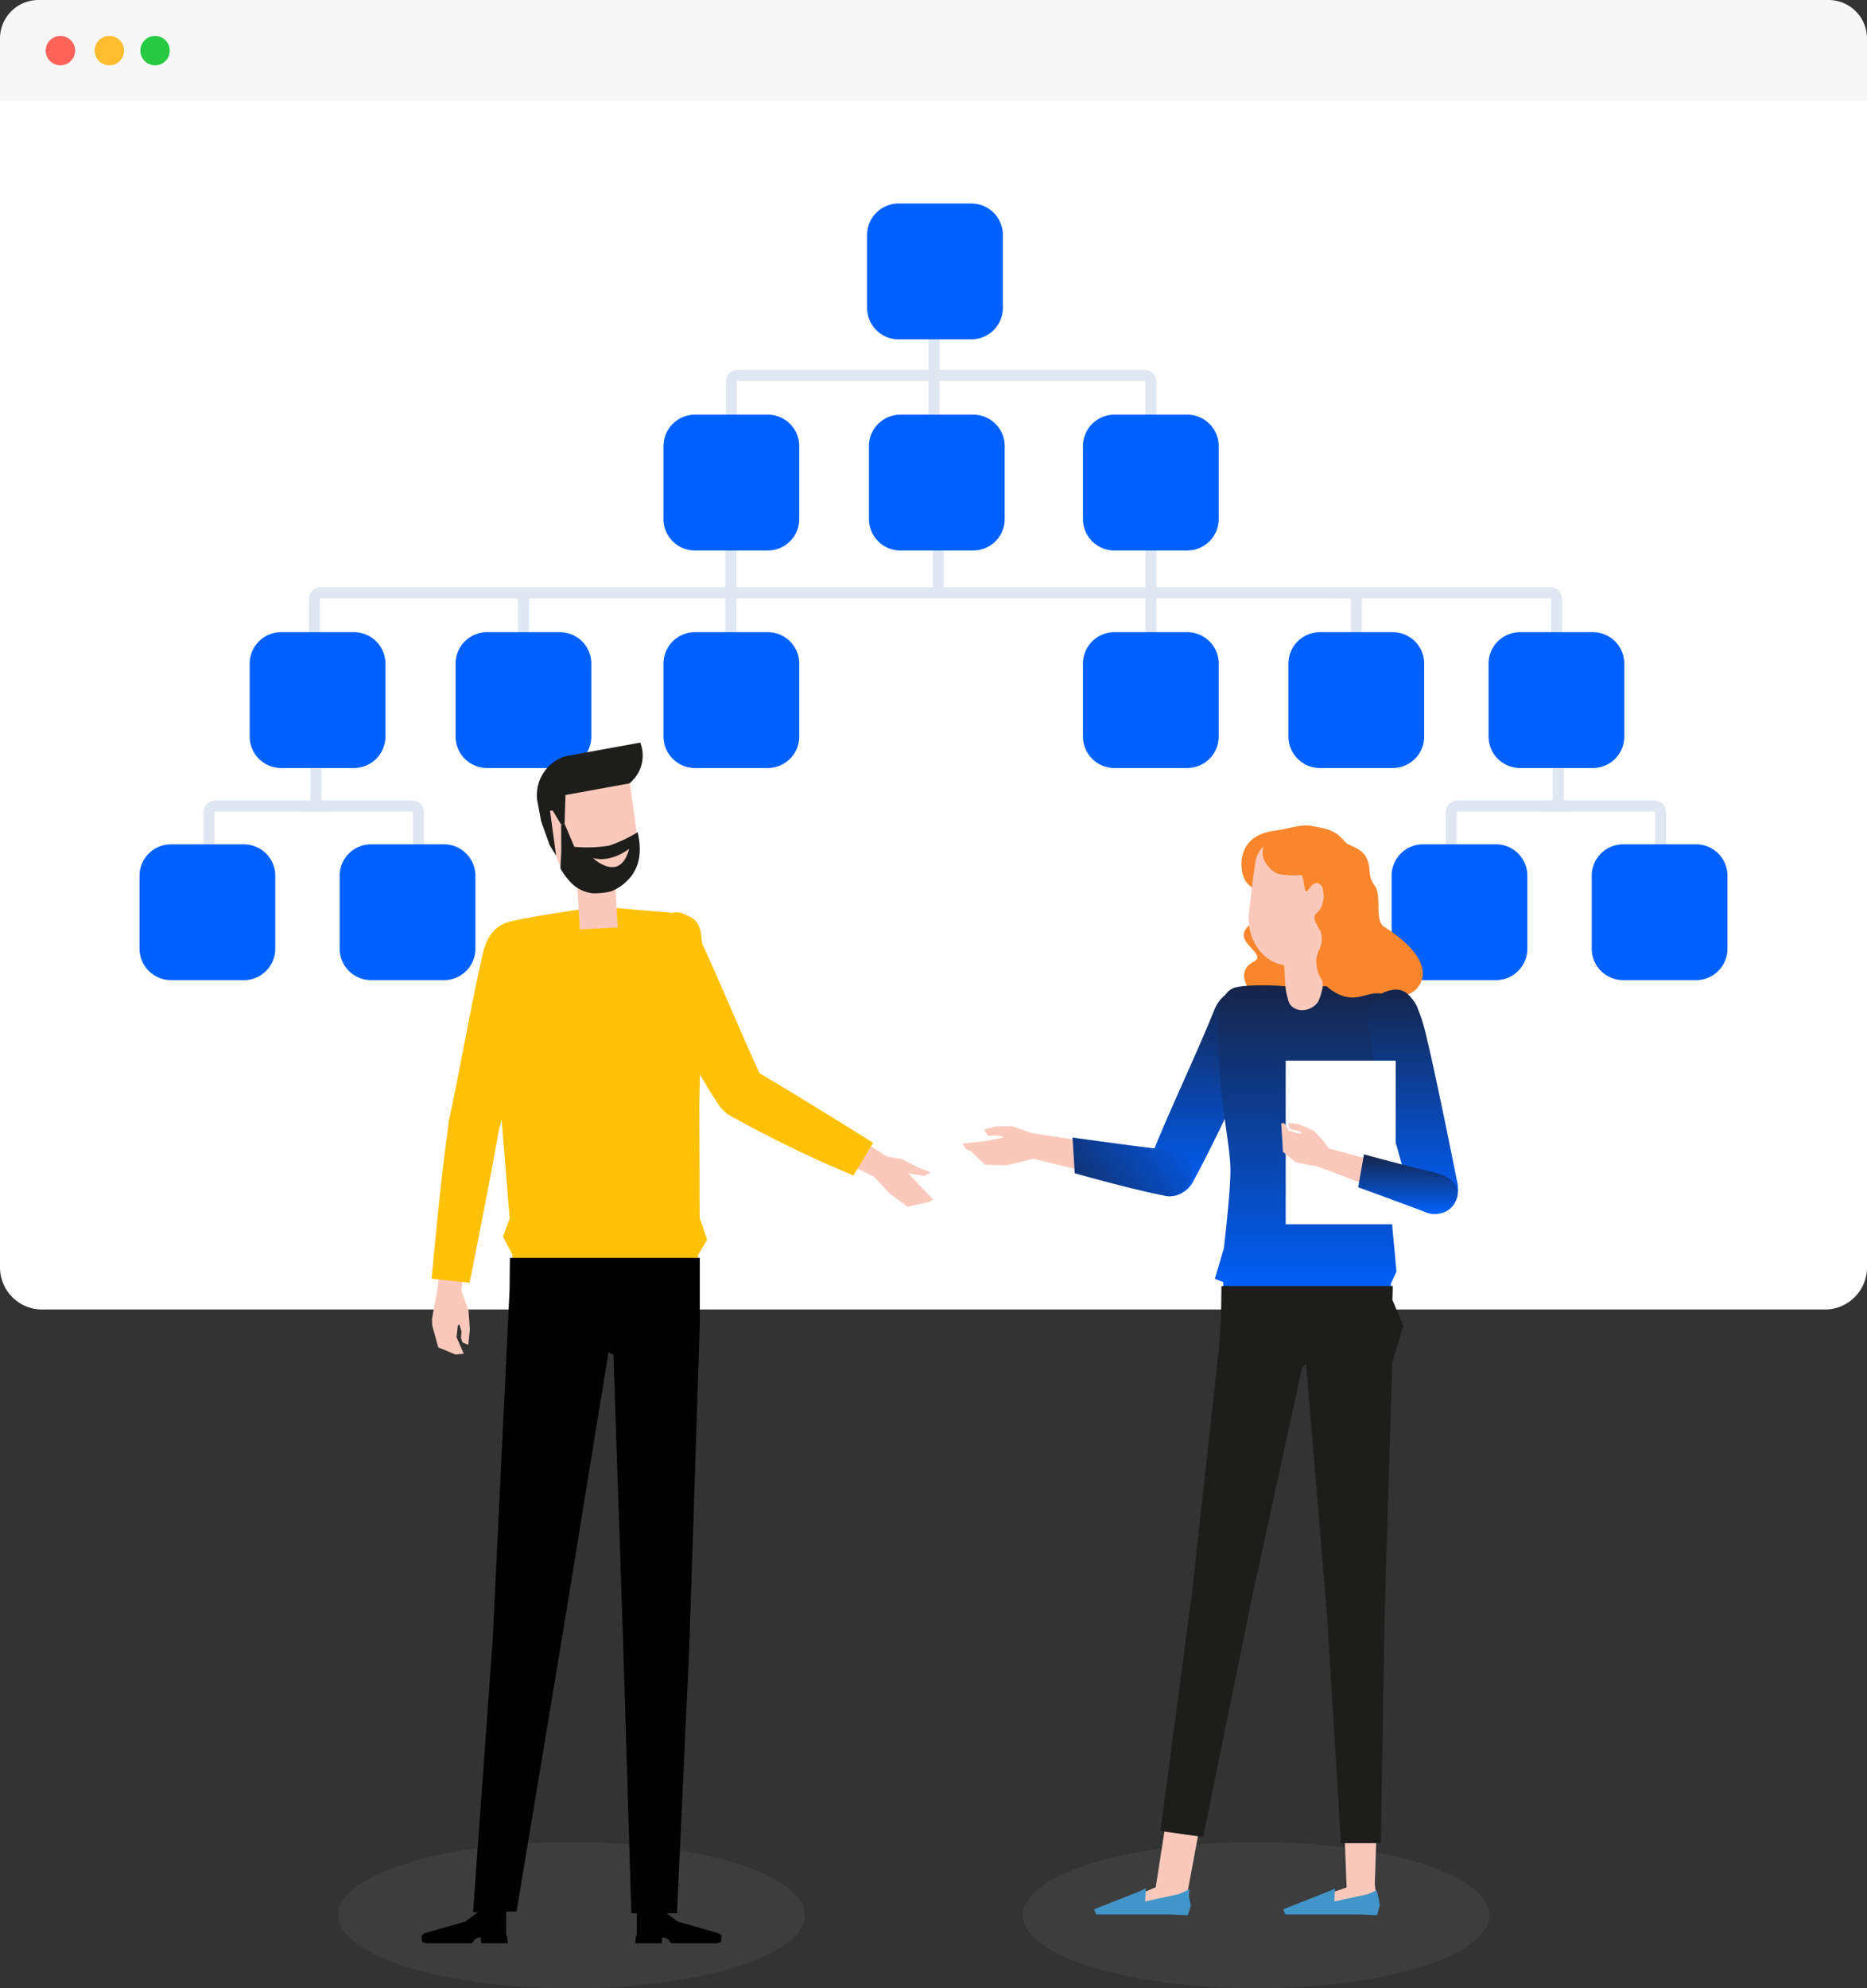 <svg xmlns="http://www.w3.org/2000/svg" xmlns:xlink="http://www.w3.org/1999/xlink" width="291.551" height="310.366" viewBox="0 0 291.551 310.366"><rect x="0" y="0" width="291.551" height="310.366" fill="#333333" stroke="none"/><defs><clipPath id="clip-path"><rect id="Rectangle_2724" data-name="Rectangle 2724" width="247.974" height="121.228" transform="translate(0 0)" fill="none"></rect></clipPath><linearGradient id="linear-gradient" x1="0.5" x2="0.5" y2="1" gradientUnits="objectBoundingBox"><stop offset="0" stop-color="#162447"></stop><stop offset="1" stop-color="#0061ff"></stop></linearGradient><linearGradient id="linear-gradient-2" x1="-0.578" y1="0.276" x2="1.162" y2="-0.293" xlink:href="#linear-gradient"></linearGradient></defs><g id="_01-website-navigation-audit" data-name="01-website-navigation-audit" transform="translate(-728.742 -1471.112)"><g id="Group_14321" data-name="Group 14321" transform="translate(728.742 1471.113)"><g id="browser" transform="translate(0 0)"><path id="Path_23062" data-name="Path 23062" d="M0-160.693H291.551V24.743a6.579,6.579,0,0,1-6.579,6.579H6.579A6.579,6.579,0,0,1,0,24.743Z" transform="translate(0 173.092)" fill="#fff"></path><g id="Group_40" data-name="Group 40" transform="translate(0)"><path id="Rectangle_562" data-name="Rectangle 562" d="M6,0H285.551a6,6,0,0,1,6,6v9.8a0,0,0,0,1,0,0H0a0,0,0,0,1,0,0V6A6,6,0,0,1,6,0Z" fill="#f7f7f7"></path><g id="Group_39" data-name="Group 39" transform="translate(7.137 5.607)"><circle id="Ellipse_107" data-name="Ellipse 107" cx="2.294" cy="2.294" r="2.294" transform="translate(0 0)" fill="#ff6259"></circle><ellipse id="Ellipse_108" data-name="Ellipse 108" cx="2.294" cy="2.294" rx="2.294" ry="2.294" transform="translate(7.646 0)" fill="#ffbd2d"></ellipse><ellipse id="Ellipse_109" data-name="Ellipse 109" cx="2.294" cy="2.294" rx="2.294" ry="2.294" transform="translate(14.783 0)" fill="#27ca41"></ellipse></g></g><g id="Group_14851" data-name="Group 14851" transform="translate(21.789 31.769)"><g id="Group_14850" data-name="Group 14850" transform="translate(0 0)" clip-path="url(#clip-path)"><path id="Path_24727" data-name="Path 24727" d="M967.681,226.669h-.491v-8.6a1.228,1.228,0,0,1,1.227-1.227h30.416v-6.533h.491v7.023H968.417a.737.737,0,0,0-.736.736Z" transform="translate(-875.014 -190.264)" fill="#dfe7f2"></path><path id="Path_24728" data-name="Path 24728" d="M962.446,221.436h-1.723v-9.219a1.845,1.845,0,0,1,1.843-1.843h29.8v-6.533h1.723V212.1H962.566a.12.12,0,0,0-.12.12Z" transform="translate(-869.163 -184.414)" fill="#dfe7f2"></path><path id="Path_24729" data-name="Path 24729" d="M319.866,635.409H285.442c-.6,0-.927.33-.927.736v8.6h-.491v-8.6a1.228,1.228,0,0,1,1.227-1.227H318.9" transform="translate(-256.956 -574.408)" fill="#dfe7f2"></path><path id="Path_24730" data-name="Path 24730" d="M279.281,639.514h-1.723v-9.219a1.845,1.845,0,0,1,1.843-1.843h33.652v.491h.962v1.233H279.592c-.125,0-.31.032-.31.12Z" transform="translate(-251.106 -568.558)" fill="#dfe7f2"></path><path id="Path_24731" data-name="Path 24731" d="M1950.517,635.409h34.424a.737.737,0,0,1,.736.736v8.6h.491v-8.6a1.228,1.228,0,0,0-1.226-1.227h-33.652" transform="translate(-1764.627 -574.408)" fill="#dfe7f2"></path><path id="Path_24732" data-name="Path 24732" d="M1986.784,639.514h-1.723v-9.219a.12.12,0,0,0-.12-.12h-34.424v-1.233h.772v-.491h33.652a1.845,1.845,0,0,1,1.843,1.843Z" transform="translate(-1764.627 -568.558)" fill="#dfe7f2"></path><path id="Path_24733" data-name="Path 24733" d="M2294.579,984.82h17.876a.737.737,0,0,1,.736.736v8.6h.491v-8.6a1.228,1.228,0,0,0-1.227-1.227h-17.1" transform="translate(-2075.898 -890.519)" fill="#dfe7f2"></path><path id="Path_24734" data-name="Path 24734" d="M2314.3,988.925h-1.723v-9.219a.12.12,0,0,0-.12-.12h-17.876v-1.232h.771v-.491h17.1a1.845,1.845,0,0,1,1.843,1.843Z" transform="translate(-2075.898 -884.669)" fill="#dfe7f2"></path><path id="Path_24735" data-name="Path 24735" d="M2165.77,984.82h-17.876a.737.737,0,0,0-.736.736v8.6h-.49v-8.6a1.228,1.228,0,0,1,1.227-1.227H2165" transform="translate(-1942.082 -890.519)" fill="#dfe7f2"></path><path id="Path_24736" data-name="Path 24736" d="M2141.923,988.925H2140.2v-9.219a1.845,1.845,0,0,1,1.843-1.843h17.1v.491h.771v1.232h-17.876a.12.12,0,0,0-.12.12Z" transform="translate(-1936.232 -884.669)" fill="#dfe7f2"></path><path id="Path_24737" data-name="Path 24737" d="M1299.433,292.961h-.491l.026-14.106h33.127a1.228,1.228,0,0,1,1.226,1.227v11.885h-.49V280.081a.737.737,0,0,0-.736-.736h-32.637Z" transform="translate(-1175.149 -252.278)" fill="#dfe7f2"></path><path id="Path_24738" data-name="Path 24738" d="M1294.188,287.727l-1.723,0,.028-15.337h33.742a1.845,1.845,0,0,1,1.843,1.843v12.5h-1.723v-12.5a.12.12,0,0,0-.12-.12h-32.022Z" transform="translate(-1169.289 -246.428)" fill="#dfe7f2"></path><path id="Path_24739" data-name="Path 24739" d="M627,531.029h-.491V518.437a1.227,1.227,0,0,1,1.227-1.227h63.544V504.8h.491v12.9H627.737a.736.736,0,0,0-.736.736Z" transform="translate(-566.802 -456.693)" fill="#dfe7f2"></path><path id="Path_24740" data-name="Path 24740" d="M621.767,525.795h-1.723V512.586a1.845,1.845,0,0,1,1.843-1.843h62.928V498.335h1.723v14.132H621.887a.12.12,0,0,0-.12.12Z" transform="translate(-560.952 -450.842)" fill="#dfe7f2"></path><rect id="Rectangle_2716" data-name="Rectangle 2716" width="0.491" height="26.775" transform="translate(92.094 49.979)" fill="#dfe7f2"></rect><rect id="Rectangle_2717" data-name="Rectangle 2717" width="1.723" height="28.007" transform="translate(91.477 49.362)" fill="#dfe7f2"></rect><path id="Path_24741" data-name="Path 24741" d="M1306.054,635.009h64.554a1.228,1.228,0,0,1,1.227,1.226l.007,15.769h-.49l-.007-15.769a.737.737,0,0,0-.736-.736h-64.063" transform="translate(-1181.583 -574.491)" fill="#dfe7f2"></path><path id="Path_24742" data-name="Path 24742" d="M1370.734,646.771l-.008-16.385a.12.12,0,0,0-.12-.12h-64.063v-.491h-.491v-1.232h64.554a1.845,1.845,0,0,1,1.843,1.842l.008,16.385Z" transform="translate(-1181.582 -568.641)" fill="#dfe7f2"></path><rect id="Rectangle_2718" data-name="Rectangle 2718" width="0.491" height="24.549" transform="translate(157.682 50.908)" fill="#dfe7f2"></rect><rect id="Rectangle_2719" data-name="Rectangle 2719" width="1.723" height="25.782" transform="translate(157.066 50.292)" fill="#dfe7f2"></rect><rect id="Rectangle_2720" data-name="Rectangle 2720" width="0.491" height="24.549" transform="translate(221.296 69.71)" fill="#dfe7f2"></rect><rect id="Rectangle_2721" data-name="Rectangle 2721" width="1.723" height="25.782" transform="translate(220.68 69.094)" fill="#dfe7f2"></rect><path id="Path_24743" data-name="Path 24743" d="M259.12,984.82H277a.737.737,0,0,1,.736.736v8.6h.491v-8.6A1.228,1.228,0,0,0,277,984.329h-17.1" transform="translate(-234.425 -890.519)" fill="#dfe7f2"></path><path id="Path_24744" data-name="Path 24744" d="M278.84,988.925h-1.723v-9.219a.12.12,0,0,0-.12-.12H259.12v-1.232h.772v-.491H277a1.845,1.845,0,0,1,1.843,1.843Z" transform="translate(-234.425 -884.669)" fill="#dfe7f2"></path><path id="Path_24745" data-name="Path 24745" d="M130.31,984.82H112.434a.737.737,0,0,0-.736.736v8.6h-.491v-8.6a1.228,1.228,0,0,1,1.227-1.227h17.1" transform="translate(-100.609 -890.519)" fill="#dfe7f2"></path><path id="Path_24746" data-name="Path 24746" d="M106.464,988.925h-1.723v-9.219a1.845,1.845,0,0,1,1.843-1.843h17.105v.491h.772v1.232H106.584a.12.12,0,0,0-.12.12Z" transform="translate(-94.759 -884.669)" fill="#dfe7f2"></path><rect id="Rectangle_2722" data-name="Rectangle 2722" width="0.491" height="24.549" transform="translate(27.31 69.71)" fill="#dfe7f2"></rect><rect id="Rectangle_2723" data-name="Rectangle 2723" width="1.723" height="25.782" transform="translate(26.694 69.094)" fill="#dfe7f2"></rect><path id="Path_24747" data-name="Path 24747" d="M1208.478,21.2h-11.383a4.907,4.907,0,0,1-4.907-4.907V4.906A4.907,4.907,0,0,1,1197.095,0h11.383a4.907,4.907,0,0,1,4.907,4.907V16.289a4.907,4.907,0,0,1-4.907,4.907" transform="translate(-1078.569 0.001)" fill="#0061ff"></path><path id="Path_24748" data-name="Path 24748" d="M874.847,367.094H863.464a4.907,4.907,0,0,1-4.907-4.907V350.8a4.907,4.907,0,0,1,4.907-4.907h11.383a4.907,4.907,0,0,1,4.907,4.907v11.383a4.907,4.907,0,0,1-4.907,4.907" transform="translate(-776.734 -312.932)" fill="#0061ff"></path><path id="Path_24749" data-name="Path 24749" d="M1211.516,367.094h-11.383a4.907,4.907,0,0,1-4.907-4.907V350.8a4.907,4.907,0,0,1,4.907-4.907h11.383a4.907,4.907,0,0,1,4.907,4.907v11.383a4.907,4.907,0,0,1-4.907,4.907" transform="translate(-1081.317 -312.932)" fill="#0061ff"></path><path id="Path_24750" data-name="Path 24750" d="M1562.184,367.094H1550.8a4.907,4.907,0,0,1-4.907-4.907V350.8a4.907,4.907,0,0,1,4.907-4.907h11.383a4.907,4.907,0,0,1,4.906,4.907v11.383a4.907,4.907,0,0,1-4.906,4.907" transform="translate(-1398.566 -312.932)" fill="#0061ff"></path><path id="Path_24751" data-name="Path 24751" d="M874.847,723.325H863.464a4.907,4.907,0,0,1-4.907-4.907V707.035a4.907,4.907,0,0,1,4.907-4.907h11.383a4.907,4.907,0,0,1,4.907,4.907v11.383a4.907,4.907,0,0,1-4.907,4.907" transform="translate(-776.734 -635.213)" fill="#0061ff"></path><path id="Path_24752" data-name="Path 24752" d="M1562.184,723.325H1550.8a4.907,4.907,0,0,1-4.907-4.907V707.035a4.907,4.907,0,0,1,4.907-4.907h11.383a4.907,4.907,0,0,1,4.906,4.907v11.383a4.907,4.907,0,0,1-4.906,4.907" transform="translate(-1398.566 -635.213)" fill="#0061ff"></path><path id="Path_24753" data-name="Path 24753" d="M1898.864,723.325h-11.384a4.907,4.907,0,0,1-4.907-4.907V707.035a4.907,4.907,0,0,1,4.907-4.907h11.384a4.907,4.907,0,0,1,4.907,4.907v11.383a4.907,4.907,0,0,1-4.907,4.907" transform="translate(-1703.158 -635.213)" fill="#0061ff"></path><path id="Path_24754" data-name="Path 24754" d="M2226.783,723.325H2215.4a4.907,4.907,0,0,1-4.907-4.907V707.035a4.907,4.907,0,0,1,4.907-4.907h11.383a4.907,4.907,0,0,1,4.907,4.907v11.383a4.907,4.907,0,0,1-4.907,4.907" transform="translate(-1999.826 -635.213)" fill="#0061ff"></path><path id="Path_24755" data-name="Path 24755" d="M2067.908,1070.8h-11.384a4.906,4.906,0,0,1-4.906-4.907v-11.384a4.906,4.906,0,0,1,4.906-4.907h11.384a4.907,4.907,0,0,1,4.907,4.907V1065.9a4.907,4.907,0,0,1-4.907,4.907" transform="translate(-1856.092 -949.575)" fill="#0061ff"></path><path id="Path_24756" data-name="Path 24756" d="M2395.828,1070.8h-11.383a4.907,4.907,0,0,1-4.907-4.907v-11.384a4.907,4.907,0,0,1,4.907-4.907h11.383a4.907,4.907,0,0,1,4.906,4.907V1065.9a4.907,4.907,0,0,1-4.906,4.907" transform="translate(-2152.76 -949.575)" fill="#0061ff"></path><path id="Path_24757" data-name="Path 24757" d="M16.29,1070.8H4.907A4.907,4.907,0,0,1,0,1065.9v-11.384a4.907,4.907,0,0,1,4.907-4.907H16.29a4.907,4.907,0,0,1,4.907,4.907V1065.9a4.907,4.907,0,0,1-4.907,4.907" transform="translate(0 -949.575)" fill="#0061ff"></path><path id="Path_24758" data-name="Path 24758" d="M344.209,1070.8H332.826a4.907,4.907,0,0,1-4.907-4.907v-11.384a4.907,4.907,0,0,1,4.907-4.907h11.383a4.907,4.907,0,0,1,4.907,4.907V1065.9a4.907,4.907,0,0,1-4.907,4.907" transform="translate(-296.667 -949.575)" fill="#0061ff"></path><path id="Path_24759" data-name="Path 24759" d="M534.167,723.325H522.784a4.907,4.907,0,0,1-4.907-4.907V707.035a4.907,4.907,0,0,1,4.907-4.907h11.383a4.907,4.907,0,0,1,4.907,4.907v11.383a4.907,4.907,0,0,1-4.907,4.907" transform="translate(-468.522 -635.213)" fill="#0061ff"></path><path id="Path_24760" data-name="Path 24760" d="M196.79,723.325H185.407a4.907,4.907,0,0,1-4.907-4.907V707.035a4.907,4.907,0,0,1,4.907-4.907H196.79a4.907,4.907,0,0,1,4.907,4.907v11.383a4.907,4.907,0,0,1-4.907,4.907" transform="translate(-163.298 -635.213)" fill="#0061ff"></path></g></g></g></g><g id="woman" transform="translate(879.088 1599.963)"><ellipse id="Ellipse_8740" data-name="Ellipse 8740" cx="36.436" cy="11.411" rx="36.436" ry="11.411" transform="translate(9.372 158.692)" fill="#fff" opacity="0.053"></ellipse><g id="Group_14336" data-name="Group 14336" transform="translate(0 0)"><g id="Group_5036" data-name="Group 5036" transform="translate(0 25.269)"><path id="Path_10858" data-name="Path 10858" d="M278.927,129.551l-2.233-2.131-.779-.337-.457-.843,3.664-.4,2.385-.491.266-.175-1.094-.215-1.273.064-.593-.843.1-.178,1.679-.436,2.615-.034,3.044,1.093,10.948,1.627-.515,4.883L286.5,128.625l-4.166,1.01Z" transform="translate(-275.458 -101.855)" fill="#fbc9bb"></path><g id="Group_5035" data-name="Group 5035" transform="translate(17.138)"><g id="Group_5034" data-name="Group 5034"><g id="Group_5033" data-name="Group 5033"><path id="Path_10859" data-name="Path 10859" d="M306.776,120.585c-4.014,9.372-8.068,17.82-11.173,23.548-1.093,2.016-3.728,2.714-5.03,1.747l-.3-.165c-1.791-1.11-2.181-2.983-1.159-5.6,2.633-6.737,6.821-15.35,9.95-23.105.923-2.287,3.7-3.814,5.572-3.173C308.938,115.312,306.776,120.585,306.776,120.585Z" transform="translate(-276.83 -113.691)" fill="url(#linear-gradient)"></path><path id="Path_10860" data-name="Path 10860" d="M283.586,129.908l-.35-5.576s9.425,1.351,15.235,1.978a3.5,3.5,0,0,1,3.351,3.964h0a3.5,3.5,0,0,1-3.9,3.2C292.642,132.488,283.586,129.908,283.586,129.908Z" transform="translate(-283.236 -100.888)" fill="url(#linear-gradient-2)"></path></g></g></g></g><g id="Group_5042" data-name="Group 5042" transform="translate(39.361)"><path id="Path_10861" data-name="Path 10861" d="M308.148,128.345a33.484,33.484,0,0,1-3.367.4c-1.716.1-.635.344-3.73.727-3.157.394-3.355.033-4.878-2.042,0,0-1.727-2.523.9-3.9s-4.4-3.309-.04-6.167,0-4.907-1.075-6.3-1.882-7.112,4.2-7.98c5.308-.756,5.464-2.219,10.8,2.075s3.289,9.513,4.644,11.452c1.6,2.291,2.974,8.313.386,9.762s-2.089.969-4.781,1.758C309.014,128.779,308.831,128,308.148,128.345Z" transform="translate(-291.049 -102.222)" fill="#f9862d"></path><g id="Group_5038" data-name="Group 5038" transform="translate(10.61 17.617)"><g id="Group_5037" data-name="Group 5037" transform="translate(0 0)"><rect id="Rectangle_910" data-name="Rectangle 910" width="5.833" height="11.717" transform="matrix(0.998, -0.057, 0.057, 0.998, 0, 0.332)" fill="#fbc9bb"></rect></g></g><g id="Group_5040" data-name="Group 5040" transform="translate(5.29 1.476)"><g id="Group_5039" data-name="Group 5039"><path id="Path_10862" data-name="Path 10862" d="M295.746,115.294c-.291,4.146,2.342,7.711,5.88,7.958s6.641-2.913,6.931-7.061c.024-.359.835-6.819,1.068-9.19a3.07,3.07,0,0,0-2.657-3.342l-5.85-.767c-2.15.663-3.972,2.053-4.316,4.118C296.363,109.658,295.775,114.9,295.746,115.294Z" transform="translate(-295.724 -102.892)" fill="#fbc9bb"></path></g></g><g id="Group_5041" data-name="Group 5041" transform="translate(0 24.961)"><path id="Path_10863" data-name="Path 10863" d="M295.755,141.93c-.137-3.882-1.615-10.622-1.71-15.44-.084-4.16-.961-11,2.038-12.446,1.509-.727,7.163-.434,7.163-.434l1.093.081a11.456,11.456,0,0,0,.595,2.611c.919,1.657,3.464,1.381,4.521-.189a9.187,9.187,0,0,0,.727-2.421s1.732-.042,2.873.037a85.555,85.555,0,0,1,9.115.945c3.631.987,3.23,4.29,2.855,7.308,0,0-2.188,8.214-2.613,11.195-.5,3.514-1.531,8.965-1.494,12.574.038,3.519.145,5.733.145,5.733l.626,6.746-.868,1.879-.1,2.891H294.757l-.132-3.133-1.3-.5,1.406-4.75S295.867,145.109,295.755,141.93Z" transform="translate(-293.323 -113.551)" fill="url(#linear-gradient)"></path></g><path id="Path_10864" data-name="Path 10864" d="M302.774,109.934c.37.143.383,2.311.71,2.514.388.245,1.064-2.078,2.3-.983.557.494.848,3.107-.573,4.316-.8.681-.335,1.377.575,2.992a3.875,3.875,0,0,1-.317,2.974c-.917,1.835-.139,4.594,1.868,6.043,3.342,2.413,5.259.584,7.171.586,1.527,0,3.715.511,4.9.154,1.954-.59,5.437-4.68-3.69-10.516-1.624-1.04-.341-4.638-1.441-6.33a5.336,5.336,0,0,1-.676-1.26c-.3-.659-.007-2.243-.866-3.51-.917-1.355-2.547-1.509-3.089-2.119-1.289-1.448-2.106-2.067-5.092-2.476-2.1-.289-5.565.482-6.887,1.809a3.127,3.127,0,0,0-.146,4.347,3.467,3.467,0,0,0,1.685,1.289A13.358,13.358,0,0,0,302.774,109.934Z" transform="translate(-289.246 -102.177)" fill="#f9862d"></path></g><g id="Group_5043" data-name="Group 5043" transform="translate(49.732 25.613)"><path id="Path_10865" data-name="Path 10865" d="M307.032,114.179c2.505-.961,4.614-.123,6.211,6.462,1.818,7.5,5.028,23.731,5.028,23.731.267,2.276-.881,4.226-2.981,4.411l-.337.046c-2.1.185-3.466-1.1-4.283-3.79-1.893-6.209-4.893-17.476-6.44-25.068C304.229,119.971,303.291,115.611,307.032,114.179Z" transform="translate(-290.697 -113.848)" fill="url(#linear-gradient)"></path><rect id="Rectangle_911" data-name="Rectangle 911" width="17.181" height="25.534" transform="translate(0.694 11.106)" fill="#fff"></rect><path id="Path_10866" data-name="Path 10866" d="M298.3,127.815l-.271-4.452.495-.012.738,1.186,1.611.447.413-.125-.707-.337-1.255-.287-.175-.827.123-.108,1.547.2,2.24.993,1.438,1.47.958,1.321,13.225,3.553-2.363,4.036L303.7,130.1l-3.386-.63Z" transform="translate(-298.03 -102.477)" fill="#fbc9bb"></path><path id="Path_10867" data-name="Path 10867" d="M318.879,132.346c.593-1.569-.628-3.325-3.5-4-5.889-1.39-10.994-2.82-10.994-2.82l-.9,5.14s5.129,1.862,10.646,3.926A3.608,3.608,0,0,0,318.879,132.346Z" transform="translate(-291.466 -99.797)" fill="url(#linear-gradient)"></path></g><g id="Group_5045" data-name="Group 5045" transform="translate(50.053 155.327)"><path id="Path_10868" data-name="Path 10868" d="M305.872,172.722l.41,10.452-1.8.619-4.819,2.161v1.137l10.995.049.6-1.052-.355-1.7-.231-1.715.341-9.948Z" transform="translate(-296.39 -172.722)" fill="#fbc9bb"></path><g id="Group_5044" data-name="Group 5044" transform="translate(0 10.612)"><path id="Path_10869" data-name="Path 10869" d="M305.275,177.988l.969-.449-.094,2.025,5.225-1.131,1.362-.611.249.911.27,1.372-.429,1.6-2.964-.116H298.5l-.329-.8Z" transform="translate(-298.176 -177.539)" fill="#4195c9"></path></g></g><g id="Group_5049" data-name="Group 5049" transform="translate(20.5 71.903)"><g id="Group_5047" data-name="Group 5047" transform="translate(0 81.484)"><path id="Path_10870" data-name="Path 10870" d="M294.538,171.842,292.61,184.21l-1.545.643-4.818,2.161v1.137l10.782.049.8-1.052-.342-1.7,2.381-12.786Z" transform="translate(-282.976 -171.842)" fill="#fbc9bb"></path><g id="Group_5046" data-name="Group 5046" transform="translate(0 12.552)"><path id="Path_10871" data-name="Path 10871" d="M291.862,177.988l.969-.449-.094,2.025,5.225-1.131,1.731-.776-.119,1.076.295,1.5-.454,1.475-2.964-.116H285.091l-.329-.8Z" transform="translate(-284.762 -177.539)" fill="#4195c9"></path></g></g><g id="Group_5048" data-name="Group 5048" transform="translate(10.372)"><path id="Path_10872" data-name="Path 10872" d="M325.756,134.858H298.994l-.059,4.866-.329,4.8-4.252,38.5-4.886,36.9,6.663.941,7.486-36.683,7.969-36.581.617-.639,3.284,39.3,2.166,35.558h6.233l.6-35.856,1.188-39.226,1.73-5.644L325.683,137Z" transform="translate(-289.47 -134.858)" fill="#1d1d1b"></path><path id="Path_10872_-_Outline" data-name="Path 10872 - Outline" d="M298.5,134.358h27.773l-.087,2.553,1.75,4.152-1.763,5.753-1.186,39.155-.607,36.344h-7.2l-2.195-36.022-3.138-37.558-7.744,35.547-7.58,37.14-7.62-1.077,4.95-37.389,4.25-38.482.327-4.772Zm26.738,1h-25.75l-.054,4.4-.331,4.817-4.253,38.509-4.821,36.411,5.707.806,7.394-36.229,8-36.72,1.482-1.535,3.377,40.409,2.138,35.089H323.4l.59-35.371,1.19-39.294,1.7-5.535-1.694-4.021Z" transform="translate(-289.47 -134.858)" fill="rgba(0,0,0,0)"></path></g></g></g></g><g id="man" transform="translate(781.55 1584.963)"><g id="body" transform="translate(0 21.433)"><path id="shadow" d="M36.436,0C56.559,0,72.871,5.109,72.871,11.411c0,3.718-5.678,7.021-14.782,9.178a97.266,97.266,0,0,1-21.653,2.233C16.313,22.822,0,17.713,0,11.411S16.313,0,36.436,0Z" transform="translate(0 152.26)" fill="#fff" opacity="0.053"></path><g id="Group_5059" data-name="Group 5059" transform="translate(22.4 6.469)"><path id="Path_10880" data-name="Path 10880" d="M213.675,109.625l9.35.8c4.412.453,3.783,3.408,3.979,6.964l-.465,22.674.055,17.924,1.161,3.4-1.411,2.378-.076,1.974-28.953.042.035-2.031-1.476-2.844,1.046-2.813-.974-11.941-1.117-14.234-2.265-11.788c-.141-2.552.217-6.879,3.8-8.209,1.9-.708,11.325-2.05,11.325-2.05l3.545,2.117Z" transform="translate(-192.538 -109.625)" fill="#ffc107"></path></g><g id="Group_5063" data-name="Group 5063" transform="translate(13.051 61.065)"><g id="Group_5062" data-name="Group 5062" transform="translate(0 101.595)"><g id="Group_5060" data-name="Group 5060" transform="translate(33.333)"><path id="Path_10881" data-name="Path 10881" d="M207.271,181.649H207.1l-.039.87h-4.153l.113-1.15.136,0,0-.012.012-4.222h4.313l.093.558,1.987,1.46,6.3,1.8s.5.218.488.488l-.019.5-.012.3s-.076.132-.59.282H208.5l-.437-.583-.426-.266Z" transform="translate(-202.905 -177.133)"></path></g><g id="Group_5061" data-name="Group 5061"><path id="Path_10882" data-name="Path 10882" d="M197.568,181.649h.173l.037.87h4.153l-.113-1.15-.134,0,0-.012-.012-4.222h-4.31l-.093.558-1.99,1.46-6.3,1.8s-.5.218-.486.488l.016.5.012.3s.076.132.59.282h7.223l.435-.583.426-.266Z" transform="translate(-188.498 -177.133)"></path></g></g><path id="Path_10883" data-name="Path 10883" d="M195.025,192.915l-3.063,42.459,6.787-.116,6.892-41.437L213.108,148l.775.338,1.5,44.452,1.3,42.751h7.125l1.917-41.569,1.645-50.31V133.222H197.714l-.05,5Z" transform="translate(-183.948 -133.222)"></path></g><rect id="neck" width="5.929" height="9.486" transform="translate(37.2 0.329) rotate(-3.183)" fill="#fbc9bb"></rect></g><g id="arm-left" transform="translate(47.866 28.986) rotate(-5)"><path id="Path_10877" data-name="Path 10877" d="M11.28,13.052l2.859-.418.348.02.806-.4L13.453,9.938,11.985,8.113l-.108-.277,1.057.325,1.269.294.91-.323.019-.19L13.3,7.026l-2.346-1.5-2.2-.539L2.251,0,0,4.007,6.393,7.912l2.242,2.85Z" transform="translate(25.7 35.903)" fill="#fbc9bb"></path><g id="Group_5057" data-name="Group 5057" transform="translate(0 0)"><path id="Path_10878" data-name="Path 10878" d="M1.792,1.13C2.273.79,5.924-1.764,7.425,2.162c2.781,7.274,5.914,17.494,8.413,24.342,1.08,2.961,1.069,4.516-.939,5.768l-.333.185c-2.008,1.254-4.354.28-5.655-1.944,0,0-6.758-12.223-8.78-23.167C-.4,4.487.792,1.84,1.792,1.13Z" fill="#ffc107"></path><path id="Path_10879" data-name="Path 10879" d="M5.849.531C13.929,6.285,23.692,13.7,23.692,13.7l-3.519,4.808A181.9,181.9,0,0,1,1.576,7.359,4.41,4.41,0,0,1,.861,1.353C1.749.309,4.232-.621,5.849.531Z" transform="translate(8.753 24.834)" fill="#ffc107"></path></g></g><g id="arm-right" transform="translate(14.595 32.139)"><path id="Path_10884" data-name="Path 10884" d="M194.882,140.847l.221,3.009-.246,2.357-.094.01-.809-.333-.234-.7.073-1.043-.337-1.1-.237.2-.2,1.811,1.126,2.584-1.292.129-2.679-1.115-.952-3.427-.029-1.048.864-4.755.516-3.784,3.7.386-.492,3.764Z" transform="translate(-189.131 -82.317)" fill="#fbc9bb"></path><g id="Group_5064" data-name="Group 5064"><path id="Path_10885" data-name="Path 10885" d="M190.315,140.605c1.571-7.119,3.635-19.048,5.43-26.626.967-4.091,4.924-2.043,5.446-1.768a6.287,6.287,0,0,1,2.469,5.941,205.447,205.447,0,0,1-5.638,24.125c-.995,2.376-4.225,1.446-5.506.988C190.1,142.4,190.315,140.605,190.315,140.605Z" transform="translate(-187.661 -111.457)" fill="#ffc107"></path><path id="Path_10886" data-name="Path 10886" d="M191.833,125.878c-1.423,10.034-2.668,24.382-2.668,24.382l5.923.632s2.716-13.357,4.581-23.822c.453-2.552-2.124-4.273-3.873-4.329C194.426,122.7,192.11,123.911,191.833,125.878Z" transform="translate(-189.165 -96.635)" fill="#ffc107"></path></g></g><g id="head" transform="translate(32.438 0) rotate(8)"><g id="Group_5054" data-name="Group 5054" transform="translate(0 0)"><g id="Group_5053" data-name="Group 5053"><path id="Path_10873" data-name="Path 10873" d="M15.492,8.507c1.441,3.973-.139,8.19-3.526,9.421s-7.3-.995-8.746-4.967C3.015,12.4.088,5.275,0,4.713L12.994,0C13.287.486,15.286,7.945,15.492,8.507Z" transform="translate(0.909 5.842)" fill="#fbc9bb"></path><path id="Path_10874" data-name="Path 10874" d="M.2,11.157A6.36,6.36,0,0,1,3.561,3.75L14.884,0a5.584,5.584,0,0,1-.8,6.543L4.463,9.727l.479,4.47-.514.194L2.823,12.417l-.416.074L4.32,19.305,3.107,17.829l-1.839-3.5Z" fill="#1d1d1b"></path></g><path id="Path_10875" data-name="Path 10875" d="M12,0A22.822,22.822,0,0,1,7.908,2.686a21.884,21.884,0,0,1-5.382.946L.514.287,0,.481.6,4.593.835,7.251a9.7,9.7,0,0,0,1.781,1.86,5.56,5.56,0,0,0,3.79,1.3,10.7,10.7,0,0,0,2.732-.678,6.962,6.962,0,0,0,2.115-1.786C13.6,5.15,12.716,1.9,12,0Z" transform="translate(4.429 13.91)" fill="#1d1d1b"></path></g><path id="Path_10876" data-name="Path 10876" d="M5.4,0S2.978,2.6,0,2.226C0,2.226,4.727,5.608,5.4,0Z" transform="translate(10.076 16.649)" fill="#fbc9bb"></path></g></g></g></svg>